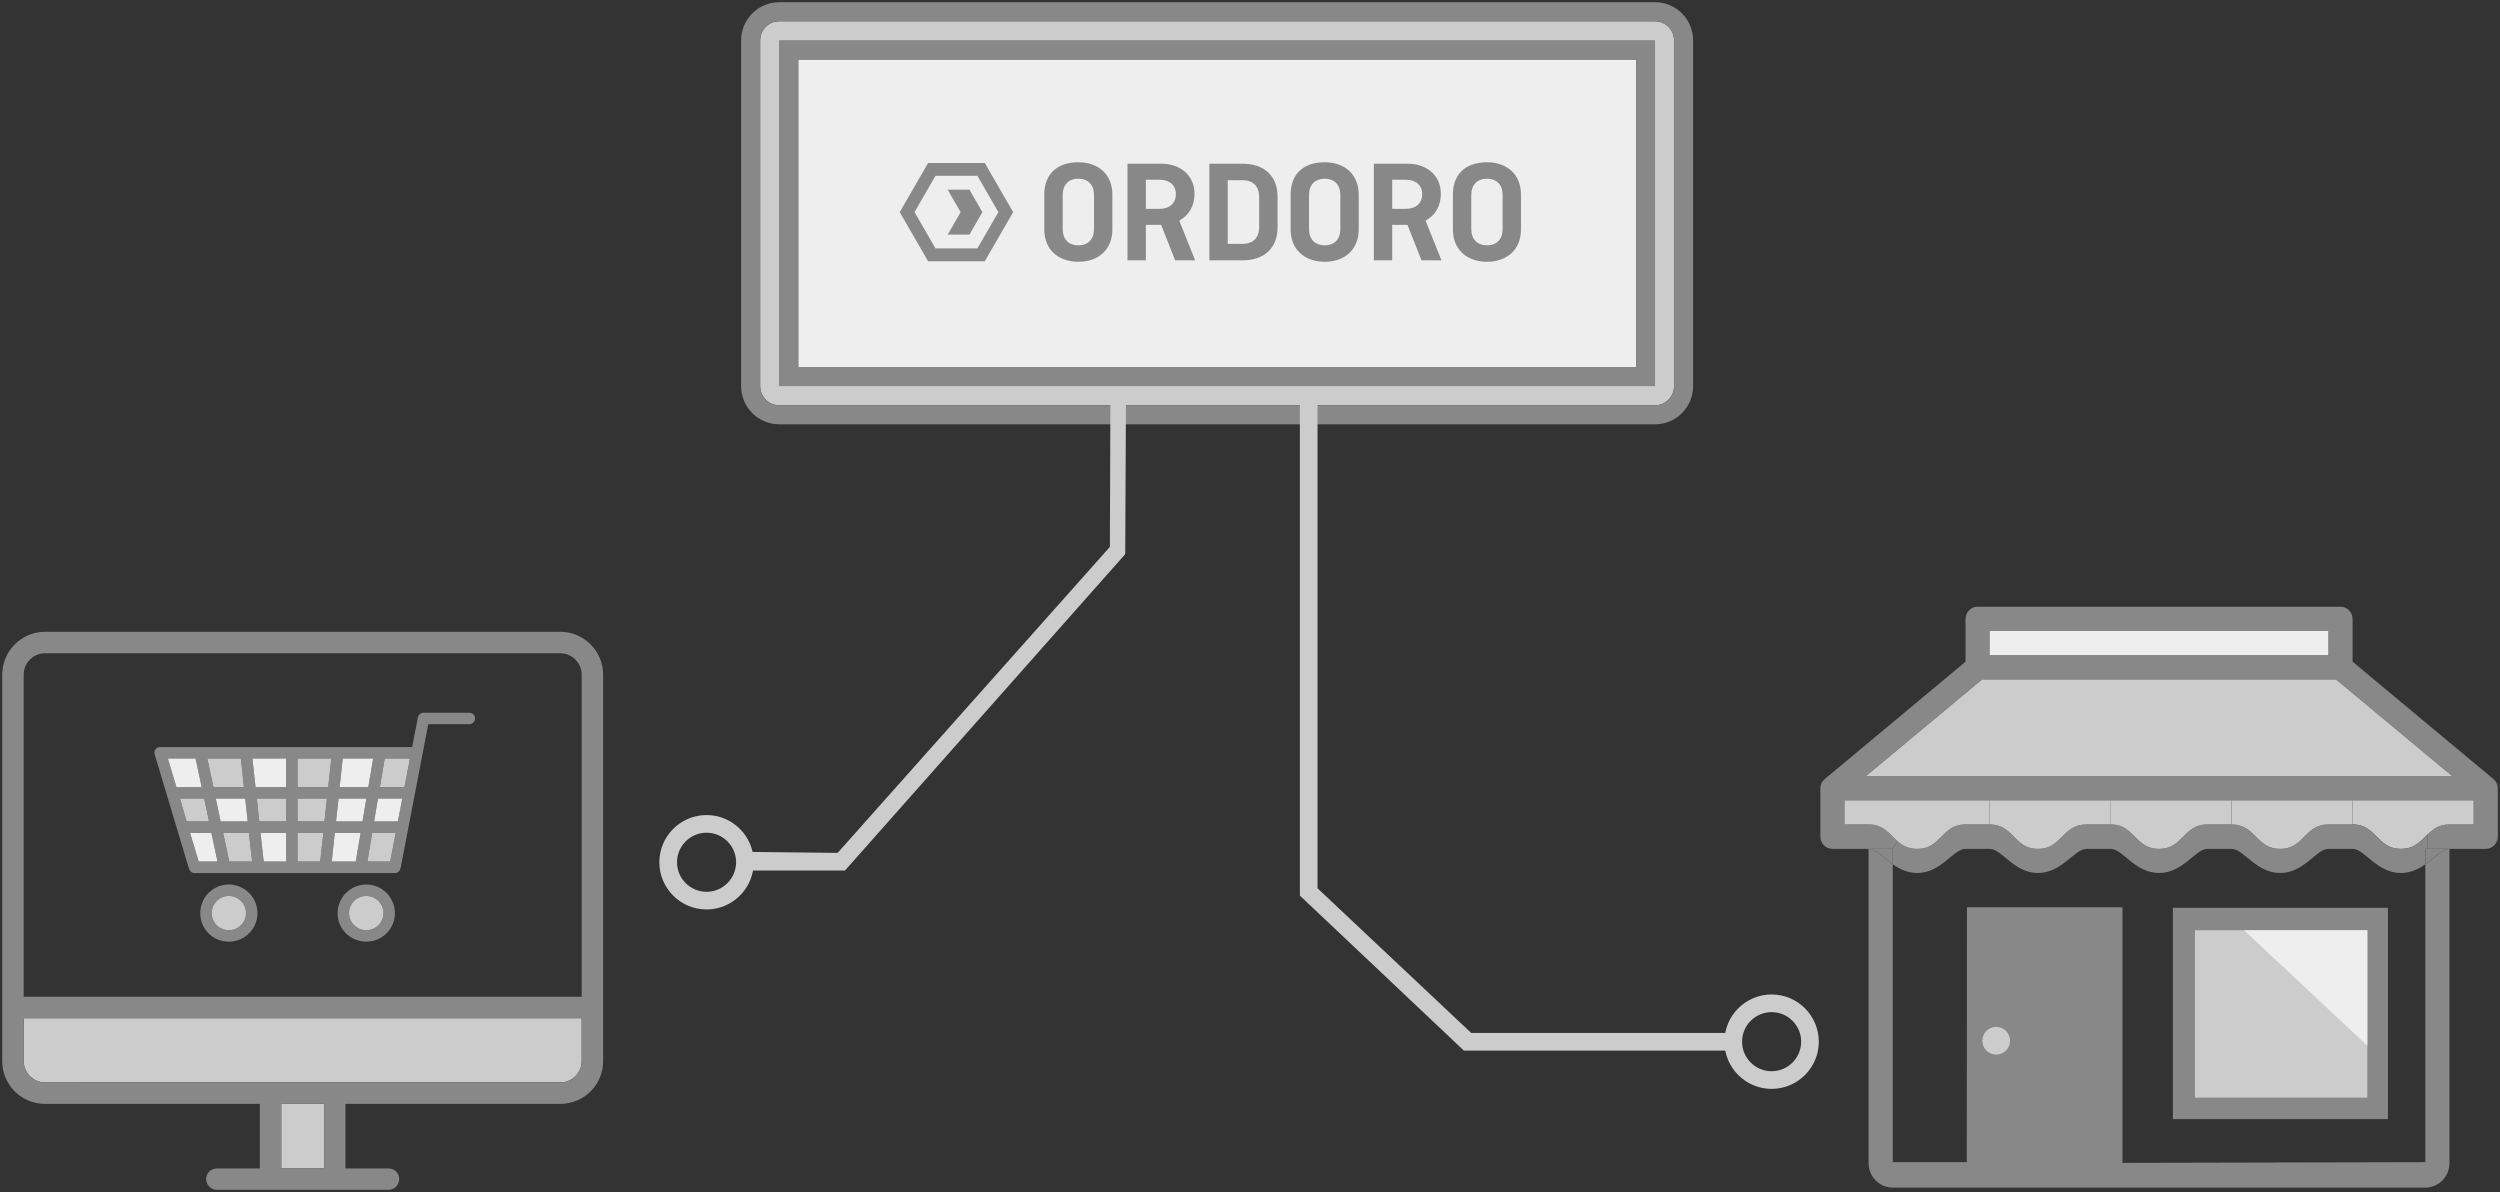 <?xml version="1.0" encoding="utf-8"?>
<!-- Generator: Adobe Illustrator 20.0.0, SVG Export Plug-In . SVG Version: 6.00 Build 0)  -->
<svg version="1.1" id="Layer_1" xmlns="http://www.w3.org/2000/svg" xmlns:xlink="http://www.w3.org/1999/xlink" x="0px" y="0px"
	 viewBox="0 0 280.987 133.98" enable-background="new 0 0 280.987 133.98" xml:space="preserve">
<rect x="0" y="0" width="280.987" height="133.98" fill="#333333" stroke="none"/>
<g id="Layer_1_1_" display="none">
	<path display="inline" fill="#666F71" d="M15.648,41.431l-27.281-13.636l12.25-6.166l27.365,13.636L15.648,41.431z M13.824,80.267
		l-27.886-13.985V30.661l27.886,13.986V80.267z M15.648,14.155l27.357,13.639l-10.94,5.47L4.787,19.54L15.648,14.155z
		 M49.873,24.322L17.041,7.987c-0.879-0.434-1.827-0.52-2.787,0l-32.493,16.241c-1.127,0.438-1.992,1.567-1.992,2.867v41.098
		c0,1.126,0.603,2.172,1.73,2.692l32.756,16.42c0.867,0.432,1.908,0.432,2.787,0L49.617,71.06c1.125-0.433,1.909-1.568,1.909-2.867
		V27.095C51.524,25.969,50.917,24.927,49.873,24.322"/>
	<path display="inline" fill="#666F71" d="M98.683,41.431L71.402,27.794l12.25-6.166l27.365,13.636L98.683,41.431z M96.859,80.267
		L68.974,66.282V30.661L96.86,44.647L96.859,80.267L96.859,80.267z M98.683,14.155l27.357,13.639l-10.94,5.47L87.822,19.54
		L98.683,14.155z M132.908,24.322L100.076,7.987c-0.879-0.434-1.827-0.52-2.787,0L64.796,24.228
		c-1.127,0.438-1.992,1.567-1.992,2.867v41.098c0,1.126,0.603,2.172,1.73,2.692l32.756,16.42c0.867,0.432,1.908,0.432,2.787,0
		l32.575-16.245c1.125-0.433,1.909-1.568,1.909-2.867V27.095C134.559,25.969,133.952,24.927,132.908,24.322"/>
	<path display="inline" fill="#666F71" d="M181.719,41.431l-27.281-13.636l12.25-6.166l27.365,13.636L181.719,41.431z
		 M179.895,80.267l-27.886-13.985V30.661l27.886,13.986V80.267z M181.719,14.155l27.357,13.639l-10.94,5.47L170.858,19.54
		L181.719,14.155z M215.944,24.322L183.112,7.987c-0.879-0.434-1.827-0.52-2.787,0l-32.493,16.241
		c-1.127,0.438-1.992,1.567-1.992,2.867v41.098c0,1.126,0.603,2.172,1.73,2.692l32.756,16.42c0.867,0.432,1.908,0.432,2.787,0
		l32.575-16.245c1.125-0.433,1.909-1.568,1.909-2.867V27.095C217.595,25.969,216.988,24.927,215.944,24.322"/>
	<path display="inline" fill="#666F71" d="M264.754,41.431l-27.281-13.636l12.25-6.166l27.365,13.636L264.754,41.431z
		 M262.93,80.267l-27.886-13.985V30.661l27.886,13.986V80.267z M264.754,14.155l27.357,13.639l-10.94,5.47L253.893,19.54
		L264.754,14.155z M298.979,24.322L266.147,7.987c-0.879-0.434-1.827-0.52-2.787,0l-32.494,16.241
		c-1.127,0.438-1.992,1.567-1.992,2.867v41.098c0,1.126,0.603,2.172,1.73,2.692l32.756,16.42c0.867,0.432,1.908,0.432,2.787,0
		l32.575-16.245c1.125-0.433,1.909-1.568,1.909-2.867V27.095C300.63,25.969,300.023,24.927,298.979,24.322"/>
	<path display="inline" fill="#666F71" d="M57.478-31.442L30.197-45.079l12.25-6.166L69.811-37.61L57.478-31.442z M55.654,7.394
		L27.768-6.591v-35.621l27.886,13.986V7.394z M57.478-58.718l27.357,13.639l-10.94,5.47L46.617-53.333L57.478-58.718z
		 M91.703-48.551L58.871-64.887c-0.879-0.434-1.827-0.521-2.787,0L23.591-48.645c-1.127,0.438-1.992,1.567-1.992,2.867V-4.68
		c0,1.126,0.603,2.172,1.73,2.692l32.756,16.42c0.867,0.432,1.908,0.432,2.787,0L91.445-1.814c1.125-0.433,1.909-1.568,1.909-2.867
		v-41.098C93.354-46.904,92.747-47.946,91.703-48.551"/>
	<path display="inline" fill="#666F71" d="M57.478,114.65l-27.281-13.636l12.25-6.166l27.365,13.636L57.478,114.65z M55.654,153.486
		l-27.886-13.985V103.88l27.886,13.986V153.486z M57.478,87.374l27.357,13.639l-10.94,5.47L46.617,92.759L57.478,87.374z
		 M91.703,97.541L58.871,81.206c-0.879-0.434-1.827-0.521-2.787,0L23.591,97.447c-1.127,0.438-1.992,1.567-1.992,2.867v41.098
		c0,1.126,0.603,2.172,1.73,2.692l32.756,16.42c0.867,0.432,1.908,0.432,2.787,0l32.575-16.245c1.125-0.433,1.909-1.568,1.909-2.867
		v-41.098C93.354,99.188,92.747,98.146,91.703,97.541"/>
	<path display="inline" fill="#666F71" d="M140.669-31.442l-27.281-13.636l12.25-6.166l27.365,13.636L140.669-31.442z
		 M138.845,7.394L110.959-6.591v-35.621l27.886,13.986V7.394z M140.669-58.718l27.357,13.639l-10.94,5.47l-27.278-13.724
		L140.669-58.718z M174.894-48.551l-32.832-16.335c-0.879-0.434-1.827-0.521-2.787,0l-32.493,16.241
		c-1.127,0.438-1.992,1.567-1.992,2.867V-4.68c0,1.126,0.603,2.172,1.73,2.692l32.756,16.42c0.867,0.432,1.908,0.432,2.787,0
		l32.575-16.245c1.125-0.433,1.909-1.568,1.909-2.867v-41.098C176.545-46.904,175.938-47.946,174.894-48.551"/>
	<path display="inline" fill="#666F71" d="M223.861-31.442L196.58-45.079l12.25-6.166l27.365,13.636L223.861-31.442z M222.036,7.394
		L194.151-6.591v-35.621l27.886,13.986v35.62H222.036z M223.861-58.718l27.357,13.639l-10.94,5.47L213-53.333L223.861-58.718z
		 M258.086-48.551l-32.832-16.335c-0.879-0.434-1.827-0.521-2.787,0l-32.493,16.241c-1.127,0.438-1.992,1.567-1.992,2.867V-4.68
		c0,1.126,0.603,2.172,1.73,2.692l32.756,16.42c0.867,0.432,1.908,0.432,2.787,0L257.83-1.813c1.125-0.433,1.909-1.568,1.909-2.867
		v-41.098C259.737-46.904,259.13-47.946,258.086-48.551"/>
	<path display="inline" fill="#666F71" d="M140.669,114.65l-27.281-13.636l12.25-6.166l27.365,13.636L140.669,114.65z
		 M138.845,153.486l-27.886-13.985V103.88l27.886,13.986V153.486z M140.669,87.374l27.357,13.639l-10.94,5.47l-27.278-13.724
		L140.669,87.374z M174.894,97.541l-32.832-16.335c-0.879-0.434-1.827-0.521-2.787,0l-32.493,16.241
		c-1.127,0.438-1.992,1.567-1.992,2.867v41.098c0,1.126,0.603,2.172,1.73,2.692l32.756,16.42c0.867,0.432,1.908,0.432,2.787,0
		l32.575-16.245c1.125-0.433,1.909-1.568,1.909-2.867v-41.098C176.545,99.188,175.938,98.146,174.894,97.541"/>
	<path display="inline" fill="#666F71" d="M223.861,114.65l-27.281-13.636l12.25-6.166l27.365,13.636L223.861,114.65z
		 M222.036,153.486l-27.886-13.985V103.88l27.886,13.986V153.486z M223.861,87.374l27.357,13.639l-10.94,5.47L213,92.759
		L223.861,87.374z M258.086,97.541l-32.832-16.335c-0.879-0.434-1.827-0.521-2.787,0l-32.493,16.241
		c-1.127,0.438-1.992,1.567-1.992,2.867v41.098c0,1.126,0.603,2.172,1.73,2.692l32.756,16.42c0.867,0.432,1.908,0.432,2.787,0
		l32.575-16.245c1.125-0.433,1.909-1.568,1.909-2.867v-41.098C259.737,99.188,259.13,98.146,258.086,97.541"/>
	<g display="inline">
		<path fill="none" stroke="#666F71" stroke-width="2" stroke-miterlimit="10" d="M41.137-12.038c0,0.55-0.399,0.792-0.887,0.539
			l-7.892-4.105c-0.488-0.254-0.887-0.911-0.887-1.461V-33.5c0-0.55,0.401-0.796,0.892-0.547l7.883,4.003
			c0.49,0.249,0.892,0.903,0.892,1.453L41.137-12.038L41.137-12.038z"/>
	</g>
	<g display="inline">
		<path fill="none" stroke="#666F71" stroke-width="2" stroke-miterlimit="10" d="M41.137-12.038c0,0.55-0.399,0.792-0.887,0.539
			l-7.892-4.105c-0.488-0.254-0.887-0.911-0.887-1.461V-33.5c0-0.55,0.401-0.796,0.892-0.547l7.883,4.003
			c0.49,0.249,0.892,0.903,0.892,1.453L41.137-12.038L41.137-12.038z"/>
	</g>
</g>
<g id="Layer_2">
	<g>
		<g id="XMLID_6_">
			<g>
				<path fill="#888888" d="M280.737,88.61v5.43c0,0.74-0.59,1.37-1.37,1.37h-4.06h-2.45v-1.63c0.6-0.59,1.27-1.12,2.45-1.12h2.72
					v-2.71h-13.61h-13.61h-13.57h-13.61h-16.32v2.71h2.71c1.7,0,2.34,1.07,3.25,1.88l-0.53,0.87h-2.72h-4.05
					c-0.78,0-1.37-0.63-1.37-1.37v-5.43c0-0.45,0.18-0.78,0.48-1.04l15.84-13.2v-4.8c0-0.74,0.59-1.38,1.34-1.38h40.82
					c0.74,0,1.34,0.64,1.34,1.38v4.8l15.84,13.2C280.557,87.83,280.737,88.16,280.737,88.61z M209.727,87.23h65.88l-13.05-10.86
					h-39.78L209.727,87.23z M261.697,73.62v-2.71h-38.07v2.71H261.697z"/>
				<path fill="#CCCCCC" d="M278.027,89.95v2.71h-2.72c-1.18,0-1.85,0.53-2.45,1.12c-0.79,0.76-1.46,1.63-3.01,1.63
					c-2.72,0-2.72-2.75-5.43-2.75v-2.71H278.027z"/>
				<polygon fill="#CCCCCC" points="275.607,87.23 209.727,87.23 222.777,76.37 262.557,76.37 				"/>
				<path fill="#888888" d="M275.307,95.41v35.32c0,1.53-1.22,2.75-2.71,2.75h-49.77h-1.86h-8.23c-1.49,0-2.72-1.22-2.72-2.75V95.41
					c0.82,0,1.62,0.96,2.72,1.73v33.48h8.32l0.02-28.65h17.48v28.73l34.04-0.08V97.14C273.687,96.37,274.497,95.41,275.307,95.41z"
					/>
				<path fill="#888888" d="M272.857,95.41h2.45c-0.81,0-1.62,0.96-2.71,1.73v-1.73H272.857z"/>
				<path fill="#888888" d="M272.857,93.78v1.63h-0.26v1.73c-0.75,0.53-1.64,0.98-2.75,0.98c-2.72,0-4.06-2.71-5.43-2.71h-2.72
					c-1.37,0-2.71,2.71-5.42,2.71c-2.72,0-4.09-2.71-5.47-2.71h-2.71c-1.34,0-2.72,2.71-5.43,2.71c-2.72,0-4.09-2.71-5.43-2.71
					h-2.71c-1.38,0-2.76,2.71-5.47,2.71s-4.05-2.71-5.43-2.71h-2.71c-1.38,0-2.72,2.71-5.43,2.71c-1.11,0-2-0.45-2.75-0.98v-1.73
					l0.53-0.87c0.55,0.48,1.19,0.87,2.22,0.87c2.71,0,2.71-2.75,5.43-2.75h2.71c2.72,0,2.72,2.75,5.43,2.75
					c2.71,0,2.71-2.75,5.47-2.75h2.71c2.71,0,2.71,2.75,5.43,2.75c2.71,0,2.71-2.75,5.43-2.75h2.71c2.75,0,2.75,2.75,5.47,2.75
					c2.71,0,2.71-2.75,5.42-2.75h2.72c2.71,0,2.71,2.75,5.43,2.75C271.397,95.41,272.067,94.54,272.857,93.78z"/>
				<path fill="#CCCCCC" d="M264.417,89.95v2.71h-2.72c-2.71,0-2.71,2.75-5.42,2.75c-2.72,0-2.72-2.75-5.47-2.75v-2.71H264.417z"/>
				<rect x="223.627" y="70.91" fill="#EEEEEE" width="38.07" height="2.71"/>
				<path fill="#CCCCCC" d="M250.807,89.95v2.71h-2.71c-2.72,0-2.72,2.75-5.43,2.75c-2.72,0-2.72-2.75-5.43-2.75v-2.71H250.807z"/>
				<path fill="#CCCCCC" d="M237.237,89.95v2.71h-2.71c-2.76,0-2.76,2.75-5.47,2.75s-2.71-2.75-5.43-2.75v-2.71H237.237z"/>
				<path fill="#CCCCCC" d="M223.627,89.95v2.71h-2.71c-2.72,0-2.72,2.75-5.43,2.75c-1.03,0-1.67-0.39-2.22-0.87
					c-0.91-0.81-1.55-1.88-3.25-1.88h-2.71v-2.71H223.627z"/>
				<path fill="#888888" d="M212.737,95.41v1.73c-1.1-0.77-1.9-1.73-2.72-1.73H212.737z"/>
			</g>
		</g>
	</g>
	<g>
		<g id="XMLID_7_">
			<g>
				<path fill="#888888" d="M52.744,80.108c0.372,0,0.651,0.284,0.651,0.634s-0.279,0.651-0.651,0.651h-4.611L45.021,97.6h-0.022
					c-0.049,0.301-0.295,0.531-0.613,0.531h-22.53c-0.295,0-0.525-0.213-0.613-0.476L17.387,84.79
					c-0.016-0.055-0.033-0.12-0.033-0.175c0-0.372,0.279-0.651,0.651-0.651h28.317l0.651-3.348h0.016
					c0.055-0.279,0.301-0.509,0.618-0.509h5.137V80.108z M45.458,88.471l0.618-3.222h-2.833l-0.547,3.222H45.458z M44.72,92.322
					l0.492-2.571h-2.729l-0.438,2.571H44.72z M43.856,96.829l0.618-3.205h-2.642l-0.542,3.205H43.856z M41.394,88.471l0.547-3.222
					h-3.419l-0.35,3.222H41.394z M40.743,92.322l0.438-2.571h-3.129l-0.284,2.571H40.743z M39.983,96.829l0.547-3.205h-2.904
					l-0.334,3.205H39.983z M36.887,88.471l0.35-3.222h-3.796v3.222H36.887z M36.466,92.322l0.279-2.571h-3.304v2.571H36.466z
					 M35.99,96.829l0.35-3.205h-2.899v3.205H35.99z M32.156,96.829v-3.205h-2.872l0.356,3.205H32.156z M32.156,92.322v-2.571h-3.293
					l0.279,2.571H32.156z M32.156,88.471v-3.222h-3.785l0.35,3.222H32.156z M28.332,96.829l-0.35-3.205h-2.904l0.689,3.205H28.332z
					 M27.84,92.322l-0.279-2.571h-3.309l0.547,2.571H27.84z M27.419,88.471l-0.35-3.222H23.3l0.689,3.222H27.419z M24.443,96.829
					l-0.684-3.205h-2.396l0.968,3.205H24.443z M23.497,92.322l-0.547-2.571h-2.729l0.755,2.571H23.497z M22.666,88.471l-0.684-3.222
					h-3.118l0.968,3.222H22.666z"/>
				<polygon fill="#CCCCCC" points="46.077,85.249 45.458,88.471 42.696,88.471 43.243,85.249 				"/>
				<polygon fill="#EEEEEE" points="45.212,89.751 44.72,92.322 42.045,92.322 42.483,89.751 				"/>
				<polygon fill="#CCCCCC" points="44.474,93.623 43.856,96.829 41.29,96.829 41.832,93.623 				"/>
				<path fill="#888888" d="M41.165,99.416c1.778,0,3.222,1.444,3.222,3.222s-1.444,3.2-3.222,3.2s-3.222-1.422-3.222-3.2
					S39.387,99.416,41.165,99.416z M43.101,102.638c0-1.078-0.864-1.936-1.936-1.936c-1.056,0-1.936,0.859-1.936,1.936
					c0,1.056,0.881,1.914,1.936,1.914C42.237,104.552,43.101,103.693,43.101,102.638z"/>
				<path fill="#CCCCCC" d="M41.165,100.701c1.072,0,1.936,0.859,1.936,1.936c0,1.056-0.864,1.914-1.936,1.914
					c-1.056,0-1.936-0.859-1.936-1.914C39.228,101.56,40.109,100.701,41.165,100.701z"/>
				<polygon fill="#EEEEEE" points="41.941,85.249 41.394,88.471 38.173,88.471 38.523,85.249 				"/>
				<polygon fill="#EEEEEE" points="41.181,89.751 40.743,92.322 37.768,92.322 38.052,89.751 				"/>
				<polygon fill="#EEEEEE" points="40.53,93.623 39.983,96.829 37.292,96.829 37.626,93.623 				"/>
				<polygon fill="#CCCCCC" points="37.237,85.249 36.887,88.471 33.441,88.471 33.441,85.249 				"/>
				<polygon fill="#CCCCCC" points="36.745,89.751 36.466,92.322 33.441,92.322 33.441,89.751 				"/>
				<polygon fill="#CCCCCC" points="36.34,93.623 35.99,96.829 33.441,96.829 33.441,93.623 				"/>
				<polygon fill="#EEEEEE" points="32.156,93.623 32.156,96.829 29.64,96.829 29.284,93.623 				"/>
				<polygon fill="#CCCCCC" points="32.156,89.751 32.156,92.322 29.142,92.322 28.863,89.751 				"/>
				<polygon fill="#EEEEEE" points="32.156,85.249 32.156,88.471 28.721,88.471 28.371,85.249 				"/>
				<polygon fill="#CCCCCC" points="27.982,93.623 28.332,96.829 25.767,96.829 25.078,93.623 				"/>
				<path fill="#888888" d="M25.712,99.416c1.778,0,3.222,1.444,3.222,3.222s-1.444,3.2-3.222,3.2s-3.205-1.422-3.205-3.2
					S23.935,99.416,25.712,99.416z M27.649,102.638c0-1.078-0.864-1.936-1.936-1.936c-1.056,0-1.92,0.859-1.92,1.936
					c0,1.056,0.864,1.914,1.92,1.914C26.785,104.552,27.649,103.693,27.649,102.638z"/>
				<polygon fill="#EEEEEE" points="27.561,89.751 27.84,92.322 24.799,92.322 24.252,89.751 				"/>
				<polygon fill="#CCCCCC" points="27.069,85.249 27.419,88.471 23.989,88.471 23.3,85.249 				"/>
				<path fill="#CCCCCC" d="M25.712,100.701c1.072,0,1.936,0.859,1.936,1.936c0,1.056-0.864,1.914-1.936,1.914
					c-1.056,0-1.92-0.859-1.92-1.914C23.793,101.56,24.657,100.701,25.712,100.701z"/>
				<polygon fill="#EEEEEE" points="23.76,93.623 24.443,96.829 22.332,96.829 21.364,93.623 				"/>
				<polygon fill="#CCCCCC" points="22.95,89.751 23.497,92.322 20.976,92.322 20.221,89.751 				"/>
				<polygon fill="#EEEEEE" points="21.982,85.249 22.666,88.471 19.832,88.471 18.864,85.249 				"/>
			</g>
		</g>
	</g>
	<rect x="244.221" y="102.033" fill="#888888" width="24.167" height="23.75"/>
	<rect x="246.7" y="104.554" fill="#CCCCCC" width="19.375" height="18.812"/>
	<polygon fill="#EEEEEE" points="266.075,117.533 266.075,104.554 252.221,104.554 	"/>
	<circle fill="#CCCCCC" cx="224.361" cy="116.976" r="1.557"/>
	<g id="XMLID_1_">
		<g>
			<path fill="#CCCCCC" d="M65.38,114.44v4.82c0,1.32-1.09,2.4-2.41,2.4H5.06c-1.31,0-2.4-1.08-2.4-2.4v-4.82H65.38z"/>
			<rect x="31.61" y="124.07" fill="#CCCCCC" width="4.82" height="7.26"/>
			<path fill="#888888" d="M36.43,131.33v-7.26h-4.82v7.26H36.43z M29.2,124.07H5.06c-2.67,0-4.81-2.14-4.81-4.81V75.83
				c0-2.64,2.14-4.82,4.81-4.82h57.91c2.67,0,4.82,2.18,4.82,4.82v43.43c0,2.67-2.15,4.81-4.82,4.81H38.83v7.26h4.85
				c0.66,0,1.19,0.52,1.19,1.18c0,0.66-0.53,1.22-1.19,1.22H24.36c-0.66,0-1.19-0.56-1.19-1.22s0.53-1.18,1.19-1.18h4.84V124.07z
				 M5.06,121.66h57.91c1.32,0,2.41-1.08,2.41-2.4v-4.82H2.66v4.82C2.66,120.58,3.75,121.66,5.06,121.66z M62.97,73.42H5.06
				c-1.31,0-2.4,1.09-2.4,2.41v36.2h62.72v-36.2C65.38,74.51,64.29,73.42,62.97,73.42z"/>
		</g>
	</g>
	<g>
		<g>
			<g id="XMLID_4_">
				<g>
					<path fill="#888888" d="M159.357,21.6h0.04c0.53-1.24,1.48-1.56,2.74-1.65v1.32c-1.71,0.14-2.78,1.23-2.78,2.97v5.71h-1.25
						V20.2h1.25V21.6z"/>
					<path fill="#EEEEEE" d="M144.257,25.06v0.04c-0.01,2.19-1.62,4.04-3.87,4.04c-2.16,0-3.86-1.82-3.86-3.95
						c0-2.17,1.64-4.07,3.86-4.07C142.527,21.12,144.247,22.94,144.257,25.06z"/>
					<path fill="#888888" d="M132.527,21.6c0.53-1.24,1.48-1.56,2.74-1.65v1.32c-1.71,0.14-2.78,1.23-2.78,2.97v5.71h-1.25V20.2
						h1.25v1.4H132.527z"/>
					<path fill="#EEEEEE" d="M183.887,41.25h-94.17V6.69h94.17V41.25z"/>
					<path fill="#EEEEEE" d="M109.257,25.44c0,0,0.91,1.92,1.05,2.93c-0.2,0.08-0.41,0.13-0.6,0.13l-3.08-0.01
						c-0.57,0-1.26-0.4-1.54-0.89l-1.53-2.67c-0.1-0.18-0.16-0.39-0.19-0.61c0.04,0,0.07,0,0.11,0l3.58-0.26l2.11,1.13
						C109.167,25.23,109.197,25.32,109.257,25.44z"/>
					<path fill="#EEEEEE" d="M109.727,19.62c0.17,0,0.34,0.03,0.51,0.09c-0.02,0.03-0.04,0.07-0.05,0.1l-1.31,2.97
						c-0.06,0.13-0.09,0.22-0.09,0.25l-1.73,0.94l-3.6-0.22c-0.03,0-0.06,0-0.09,0c0.03-0.22,0.1-0.43,0.2-0.6l1.54-2.66
						c0.29-0.49,0.98-0.89,1.54-0.88L109.727,19.62z"/>
					<path fill="#888888" d="M87.577,4.55h98.44v38.84h-98.44C87.577,43.39,87.577,4.55,87.577,4.55z M89.717,41.25h94.17V6.69
						h-94.17C89.717,6.69,89.717,41.25,89.717,41.25z"/>
					<path fill="#CCCCCC" d="M186.017,45.55h-98.44c-1.17,0-2.14-0.96-2.14-2.16V4.55c0-1.2,0.97-2.16,2.14-2.16h98.44
						c1.18,0,2.14,0.96,2.14,2.16v38.84C188.157,44.59,187.197,45.55,186.017,45.55z M87.577,4.55v38.84h98.44V4.55H87.577z"/>
					<path fill="#888888" d="M186.017,47.69h-98.44c-2.37,0-4.28-1.93-4.28-4.3V4.55c0-2.37,1.91-4.3,4.28-4.3h98.44
						c2.38,0,4.28,1.93,4.28,4.3v38.84C190.297,45.76,188.397,47.69,186.017,47.69z M186.017,2.39h-98.44
						c-1.17,0-2.14,0.96-2.14,2.16v38.84c0,1.2,0.97,2.16,2.14,2.16h98.44c1.18,0,2.14-0.96,2.14-2.16V4.55
						C188.157,3.35,187.197,2.39,186.017,2.39z"/>
				</g>
			</g>
		</g>
	</g>
	<g>
		<polygon fill="#CCCCCC" points="84.141,95.75 94.145,95.859 124.744,61.471 124.804,44.533 126.554,44.45 126.471,62.283 
			94.971,97.844 84.137,97.844 		"/>
	</g>
	<g>
		<path fill="#CCCCCC" d="M74.106,96.913c0-2.926,2.38-5.306,5.305-5.306c2.926,0,5.306,2.38,5.306,5.306s-2.38,5.306-5.306,5.306
			C76.486,102.219,74.106,99.838,74.106,96.913z M82.733,96.913c0-1.831-1.49-3.321-3.321-3.321c-1.83,0-3.32,1.49-3.32,3.321
			s1.489,3.32,3.32,3.32C81.243,100.233,82.733,98.744,82.733,96.913z"/>
	</g>
	<polygon fill="#CCCCCC" points="195.137,116.098 165.355,116.098 148.084,99.838 148.084,44.45 146.098,44.45 146.098,100.66 
		164.533,118.083 195.044,118.083 	"/>
	<g>
		<path fill="#CCCCCC" d="M193.814,117.079c0-2.926,2.38-5.306,5.305-5.306c2.926,0,5.306,2.38,5.306,5.306s-2.38,5.306-5.306,5.306
			C196.194,122.384,193.814,120.004,193.814,117.079z M202.441,117.079c0-1.831-1.49-3.321-3.321-3.321
			c-1.83,0-3.32,1.49-3.32,3.321s1.489,3.32,3.32,3.32S202.441,118.909,202.441,117.079z"/>
	</g>
</g>
<g>
	<g>
		<path fill="#888888" d="M125.024,25.804c0,2.23-1.553,3.618-3.816,3.618c-2.28,0-3.833-1.388-3.833-3.618v-3.948
			c0-2.23,1.371-3.618,3.833-3.618c2.263,0,3.816,1.388,3.816,3.618V25.804z M119.44,25.771c0,1.09,0.644,1.801,1.768,1.801
			c1.107,0,1.751-0.711,1.751-1.801v-3.883c0-1.09-0.644-1.8-1.751-1.8c-1.123,0-1.768,0.71-1.768,1.8V25.771z"/>
		<path fill="#888888" d="M132.078,29.257l-1.57-3.982h-1.718v3.982h-2.065V18.403h3.816c2.148,0,3.717,1.338,3.717,3.37
			c0,1.404-0.661,2.462-1.718,3.023l1.784,4.461H132.078z M128.79,20.203v3.271h1.537c1.14,0,1.834-0.644,1.834-1.652
			c0-0.992-0.694-1.619-1.834-1.619H128.79z"/>
		<path fill="#888888" d="M143.592,22.103v3.453c0,2.28-1.454,3.701-3.915,3.701h-3.75V18.403h3.75
			C142.138,18.403,143.592,19.823,143.592,22.103z M137.991,20.253v7.154h1.685c1.189,0,1.85-0.727,1.85-1.883v-3.387
			c0-1.157-0.661-1.883-1.85-1.883H137.991z"/>
		<path fill="#888888" d="M152.711,25.804c0,2.23-1.553,3.618-3.816,3.618c-2.28,0-3.833-1.388-3.833-3.618v-3.948
			c0-2.23,1.371-3.618,3.833-3.618c2.263,0,3.816,1.388,3.816,3.618V25.804z M147.127,25.771c0,1.09,0.644,1.801,1.768,1.801
			c1.107,0,1.751-0.711,1.751-1.801v-3.883c0-1.09-0.645-1.8-1.751-1.8c-1.123,0-1.768,0.71-1.768,1.8V25.771z"/>
		<path fill="#888888" d="M159.765,29.257l-1.57-3.982h-1.718v3.982h-2.065V18.403h3.816c2.148,0,3.717,1.338,3.717,3.37
			c0,1.404-0.661,2.462-1.718,3.023l1.784,4.461H159.765z M156.477,20.203v3.271h1.537c1.14,0,1.834-0.644,1.834-1.652
			c0-0.992-0.694-1.619-1.834-1.619H156.477z"/>
		<path fill="#888888" d="M170.949,25.804c0,2.23-1.553,3.618-3.816,3.618c-2.28,0-3.833-1.388-3.833-3.618v-3.948
			c0-2.23,1.371-3.618,3.833-3.618c2.263,0,3.816,1.388,3.816,3.618V25.804z M165.365,25.771c0,1.09,0.645,1.801,1.768,1.801
			c1.107,0,1.751-0.711,1.751-1.801v-3.883c0-1.09-0.645-1.8-1.751-1.8c-1.123,0-1.768,0.71-1.768,1.8V25.771z"/>
	</g>
	<g>
		<path fill="#888888" d="M113.873,23.842l-3.187-5.52h-6.374l-3.187,5.52l3.187,5.52h6.374L113.873,23.842z M105.143,27.922
			l-2.356-4.081l2.356-4.081h4.712l2.356,4.081l-2.356,4.081H105.143z"/>
		<polygon fill="#888888" points="108.958,21.314 106.512,21.314 107.971,23.842 106.512,26.369 108.958,26.369 110.417,23.842 		
			"/>
	</g>
</g>
</svg>
